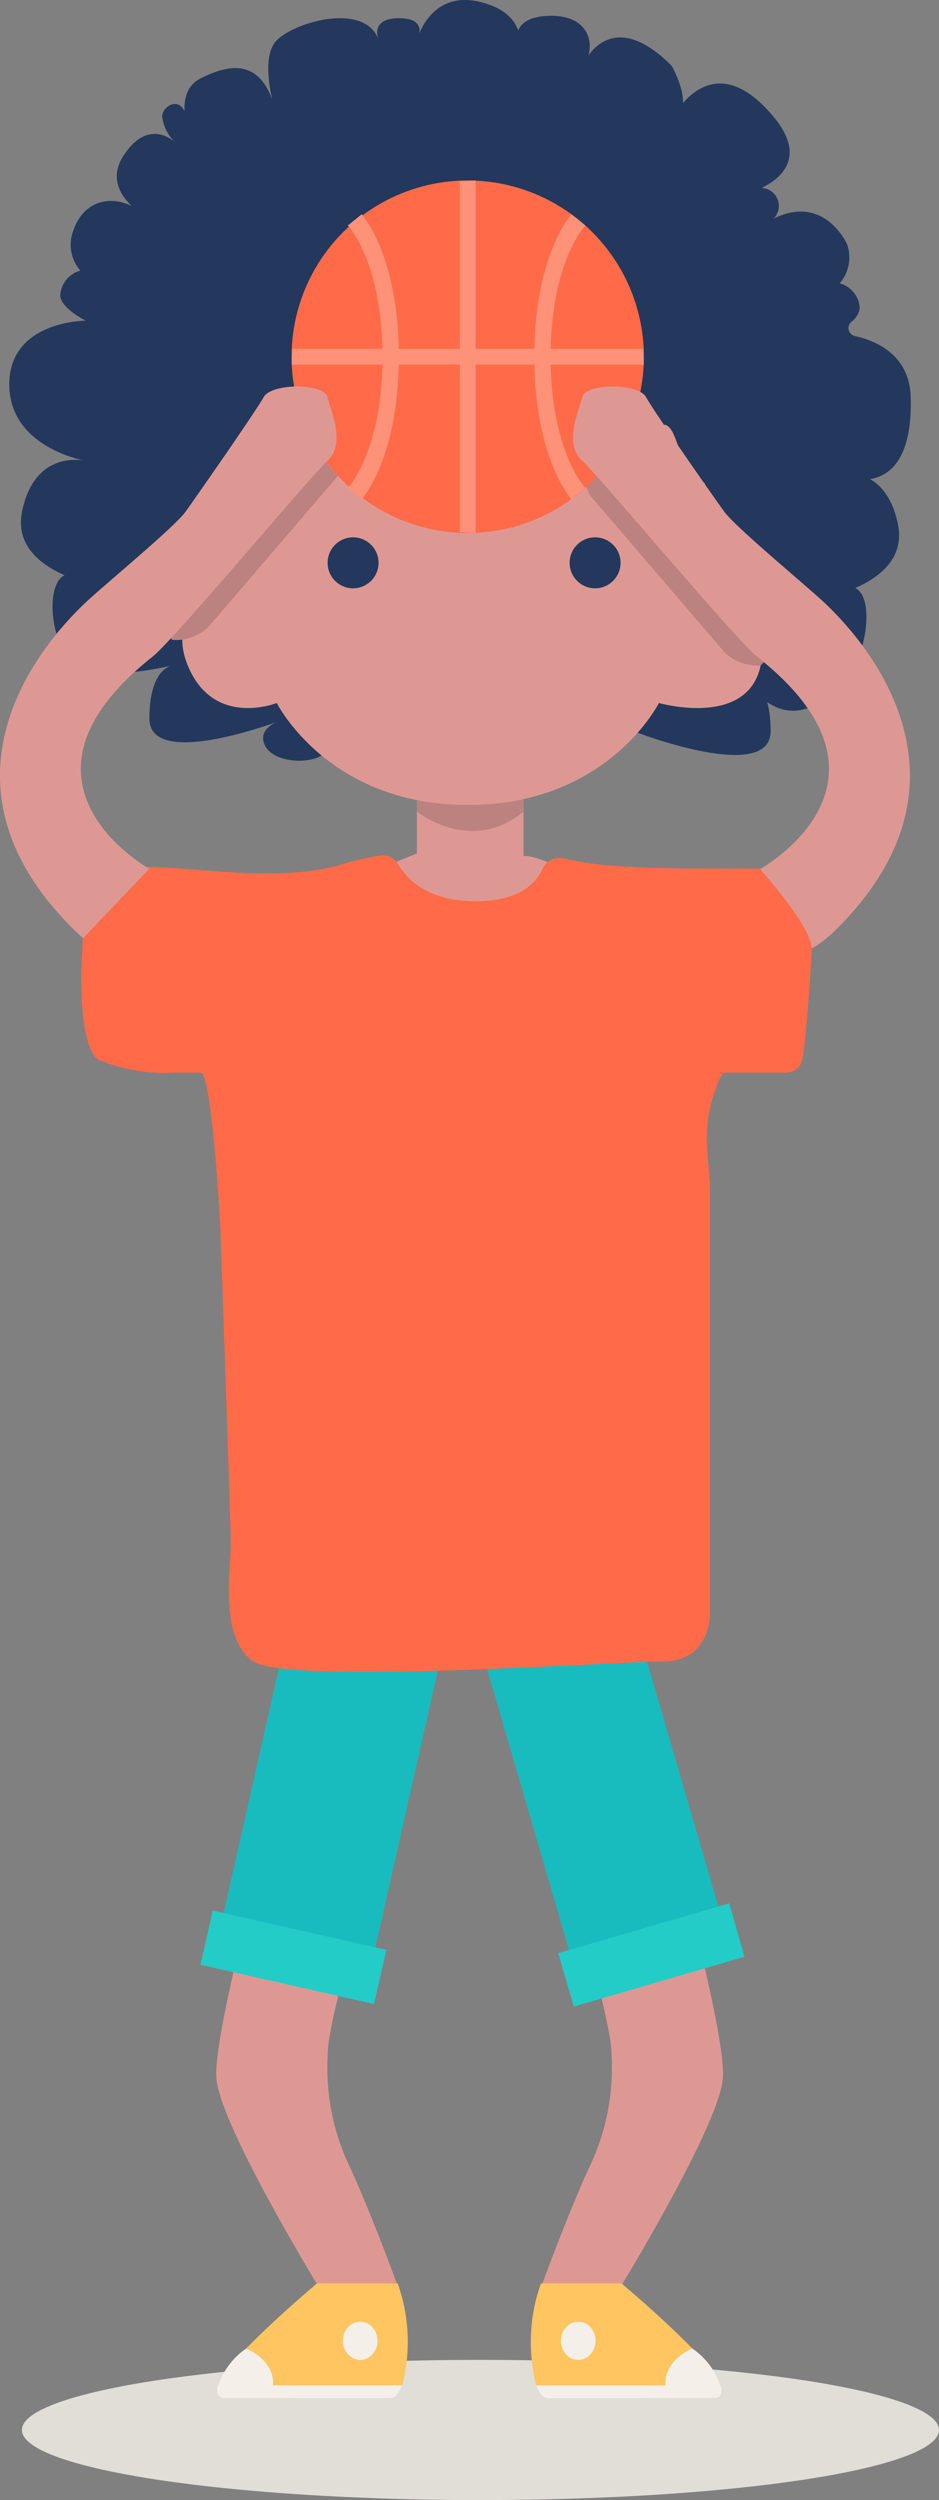 <?xml version="1.0" encoding="UTF-8"?> <svg xmlns="http://www.w3.org/2000/svg" id="Layer_1" data-name="Layer 1" viewBox="0 0 73.72 196.16"><rect x="0" y="0" width="73.72" height="196.16" fill="#808080" stroke="none"/><defs><style>.cls-1{fill:#23385c;}.cls-2{fill:#e0ded7;}.cls-3{fill:#de9894;}.cls-4{fill:#18bcbe;}.cls-5{fill:#23ccc7;}.cls-6{fill:#bc8280;}.cls-7{fill:#ff6b48;}.cls-8{fill:#ffc561;}.cls-9{fill:#f4f0e9;}.cls-10{fill:#fd9279;}</style></defs><path class="cls-1" d="M631.76,316.69s-2.53.58-1.65,2.19,4.88,1.39,4.88,0" transform="translate(-609.27 -260.32)"></path><path class="cls-1" d="M659,317.69s10.77,4.2,10.77,0-2-4.21-2-4.21,3.23,6,8.12-.21c1.6-2,2.12-7,0-6.92a5,5,0,0,0-3.12,1.13s8-1,7-6-5-4-5-4,6.23,3,6-6c-.09-3.26-2.63-4.4-4.37-4.79a.64.64,0,0,1-.3-1.11,1.63,1.63,0,0,0,.67-1.1,2.15,2.15,0,0,0-2-2,1,1,0,0,0-1,1,3.1,3.1,0,0,0,2-4s-1.77-4-5.77-2a1.41,1.41,0,0,0-2-2s5.74-1.52,2-6c-5-6-8,.24-8,.24,2-.77,0-4.24,0-4.24-5-5-7,0-7,0,1-1,1-4-2.61-3.92s-2.39,2.92-2.39,2.92,1-3-3-4-5,3-5,3,1-1.73-1.39-1.73-1.61,1.73-1.61,1.73c-1-3-6.5-1.5-8,0s0,6,0,6c-1-5-4-4-6-3s-1,4-1,4c0-3-2-2-2-1a3.49,3.49,0,0,0,1,2s-2-2-4,1,2,5,2,5c-2-2-5-2-6,1a3.1,3.1,0,0,0,2,4,1,1,0,0,0-1-1,2.15,2.15,0,0,0-2,2c0,1,2,2,2,2s-6,0-6,5,6,6,6,6-4-1-5,4,7,6,7,6a5,5,0,0,0-3.12-1.13c-2.12-.13-1.83,5.09,0,6.92s8.12.21,8.12.21-2,0-2,4.21,10.77,0,10.77,0" transform="translate(-609.27 -260.32)"></path><ellipse class="cls-2" cx="37.72" cy="190.66" rx="36" ry="5.5"></ellipse><path class="cls-3" d="M639,405.83s-4,12.65-4,15.65a18,18,0,0,0,1.8,9c1.81,4,3.62,9,3.62,9l-5.42,1.45s-8.44-13.65-8.74-17.55,5.12-22.9,5.12-22.9" transform="translate(-609.27 -260.32)"></path><path class="cls-3" d="M653.28,405.83s4,12.65,4,15.65a18,18,0,0,1-1.8,9c-1.81,4-3.62,9-3.62,9l5.42,1.45s8.44-13.65,8.74-17.55-5.12-22.9-5.12-22.9" transform="translate(-609.27 -260.32)"></path><polygon class="cls-4" points="22.94 126.27 17.37 150.93 29.28 153.64 34.85 128.96 22.94 126.27"></polygon><polygon class="cls-5" points="16.7 149.91 30.34 152.99 29.36 157.24 15.74 154.16 16.7 149.91"></polygon><polygon class="cls-4" points="37.83 129.55 44.91 153.82 56.64 150.43 49.56 126.13 37.83 129.55"></polygon><polygon class="cls-5" points="43.83 153.25 57.25 149.34 58.45 153.53 45.05 157.44 43.83 153.25"></polygon><path class="cls-3" d="M642,327.29l-3,1.19s4,6,6,6,6.64-4.39,8-4c7,2-.26-3.09-2.63-3S642,327.29,642,327.29Z" transform="translate(-609.27 -260.32)"></path><path class="cls-3" d="M642,320v11s4.24,3.43,8.37,0V319.27H642Z" transform="translate(-609.27 -260.32)"></path><path class="cls-6" d="M642,313v11s4.24,3.43,8.37,0V312.27H642Z" transform="translate(-609.27 -260.32)"></path><path class="cls-3" d="M631,315.48s4,8,15,8,15-8,15-8,7,2,8-3-4-6-4-6l-1-21H628.37l-.38,21s-6,1-4,6S631,315.48,631,315.48Z" transform="translate(-609.27 -260.32)"></path><circle class="cls-1" cx="27.72" cy="44.16" r="2"></circle><circle class="cls-1" cx="46.72" cy="44.16" r="2"></circle><path class="cls-1" d="M643,394.48" transform="translate(-609.27 -260.32)"></path><path class="cls-7" d="M639.11,327.45a1.45,1.45,0,0,1,1.44.7c.62,1.08,2.23,2.88,6.08,2.88,3.46,0,4.75-1.45,5.22-2.52a1.51,1.51,0,0,1,1.75-.84c2.46.66,6.29.81,13.39.81,5,0,5,0,6,1,.42.42-.22,10.52-.71,13.9a1.29,1.29,0,0,1-1.27,1.1h-5c-2,4-1,6.77-1,9,0,3,0,33.53,0,33.53s0,3.67-3.67,3.67-29.48,1.84-32.18,0-1.77-7.34-1.77-9.17c0-1.43-.56-17.25-.8-24.25,0-.86-.71-12.89-1.57-12.78-.1,0-1.88,0-2,0a13.78,13.78,0,0,1-6-1c-1.83-.91-1.83-11.24,0-14s11.29.63,18.63-1.2A21.88,21.88,0,0,1,639.11,327.45Z" transform="translate(-609.27 -260.32)"></path><path class="cls-8" d="M626.39,447.48c.6-2,7.77-8,7.77-8h6.33a13.64,13.64,0,0,1,.36,8Z" transform="translate(-609.27 -260.32)"></path><ellipse class="cls-9" cx="28.28" cy="183.66" rx="1.36" ry="1.5"></ellipse><path class="cls-9" d="M626.39,447.48a1.44,1.44,0,0,0-.07.42c0,.28.11.58.61.58H640s.47,0,.83-1" transform="translate(-609.27 -260.32)"></path><path class="cls-9" d="M630.7,447.48c.16-2-2.1-2.89-2.1-2.89a5.71,5.71,0,0,0-2.26,3.11C626,449.48,630.7,447.48,630.7,447.48Z" transform="translate(-609.27 -260.32)"></path><path class="cls-8" d="M665.84,447.48c-.61-2-7.78-8-7.78-8h-6.32a13.69,13.69,0,0,0-.37,8Z" transform="translate(-609.27 -260.32)"></path><ellipse class="cls-9" cx="45.4" cy="183.66" rx="1.36" ry="1.5"></ellipse><path class="cls-9" d="M665.84,447.48a1.44,1.44,0,0,1,.07.42c0,.28-.11.58-.61.58H652.21s-.47,0-.84-1" transform="translate(-609.27 -260.32)"></path><path class="cls-9" d="M661.52,447.48c-.15-2,2.1-2.89,2.1-2.89a5.71,5.71,0,0,1,2.27,3.11C666.2,449.48,661.52,447.48,661.52,447.48Z" transform="translate(-609.27 -260.32)"></path><path class="cls-1" d="M628.13,297s1.73.71,1.8-1.92.06-.62,2.06-.62,3-.32,3-1.66,1,.34,2,0,3-1.34,3-3.34,0,1,3,1,4.07-1.27,4.49-1.68,1.25,1.15,2.88,1.15,2.33-1.22,3-1.22-.35,3.75,1.65,3.75,2.5,4.5,5,2,2,1.33,3.66,3,2.34,1,2.34,1l-1-16-41-1,3,16Z" transform="translate(-609.27 -260.32)"></path><path class="cls-6" d="M655.59,299.18l10.59,12.35a3.75,3.75,0,0,0,2.81,1l1-1c1.36-.34.19-1.22-.59-2.39l-2.26-3.39a2.52,2.52,0,0,0-.33-.39C665.35,304,656,295.66,656,296.05c0,.09.14-.68,0-.57A3.26,3.26,0,0,0,655.59,299.18Z" transform="translate(-609.27 -260.32)"></path><path class="cls-6" d="M636.21,297.18l-10.59,12.35a3.75,3.75,0,0,1-2.81,1l-1-1c-1.36-.34-.19-1.22.59-2.39l2.26-3.39a2.52,2.52,0,0,1,.33-.39c1.46-1.29,10.82-9.65,10.82-9.26,0,.09-.14-.68,0-.57A3.26,3.26,0,0,1,636.21,297.18Z" transform="translate(-609.27 -260.32)"></path><circle class="cls-7" cx="36.72" cy="27.99" r="13.83"></circle><polygon class="cls-10" points="22.95 27.37 50.49 27.37 50.55 28.61 22.9 28.61 22.95 27.37"></polygon><polygon class="cls-10" points="36.1 41.75 36.1 14.22 37.34 14.16 37.34 41.81 36.1 41.75"></polygon><path class="cls-10" d="M654.13,277.13l1.09.88s-2.72,2.84-2.72,10.3,2.72,10.29,2.72,10.29l-1.09.89s-2.91-3.19-2.91-11.18S654.13,277.13,654.13,277.13Z" transform="translate(-609.27 -260.32)"></path><path class="cls-10" d="M637.67,277.13l-1.09.88s2.72,2.84,2.72,10.3-2.72,10.29-2.72,10.29l1.09.89s2.91-3.19,2.91-11.18S637.67,277.13,637.67,277.13Z" transform="translate(-609.27 -260.32)"></path><path class="cls-3" d="M668.91,328.53s12.36-6.77-.18-16.67c-1.74-1.38-12.25-14-13.74-15.38s-.26-3.9,0-5,4.39-1.12,5,0,5.29,7.82,6.15,9,6.17,5.58,7.66,6.95,14.12,13.1,1,25.93C669.56,338.47,666.83,332.09,668.91,328.53Z" transform="translate(-609.27 -260.32)"></path><path class="cls-3" d="M621.06,328.53s-12.36-6.77.17-16.67c1.74-1.38,12.26-14,13.74-15.38s.27-3.9,0-5-4.38-1.12-5,0-5.29,7.82-6.14,9-6.18,5.58-7.66,6.95-14.12,13.1-1,25.93C620.4,338.47,623.14,332.09,621.06,328.53Z" transform="translate(-609.27 -260.32)"></path><path class="cls-7" d="M667,328.48l1.92,0S673,333,673,334.74s-5,.33-5.53.54S667,328.48,667,328.48Z" transform="translate(-609.27 -260.32)"></path><polygon class="cls-7" points="6.46 74.16 6.52 73.61 11.72 68.16 13.72 68.16 12.89 74.95 8.72 75.16 6.46 74.16"></polygon></svg> 